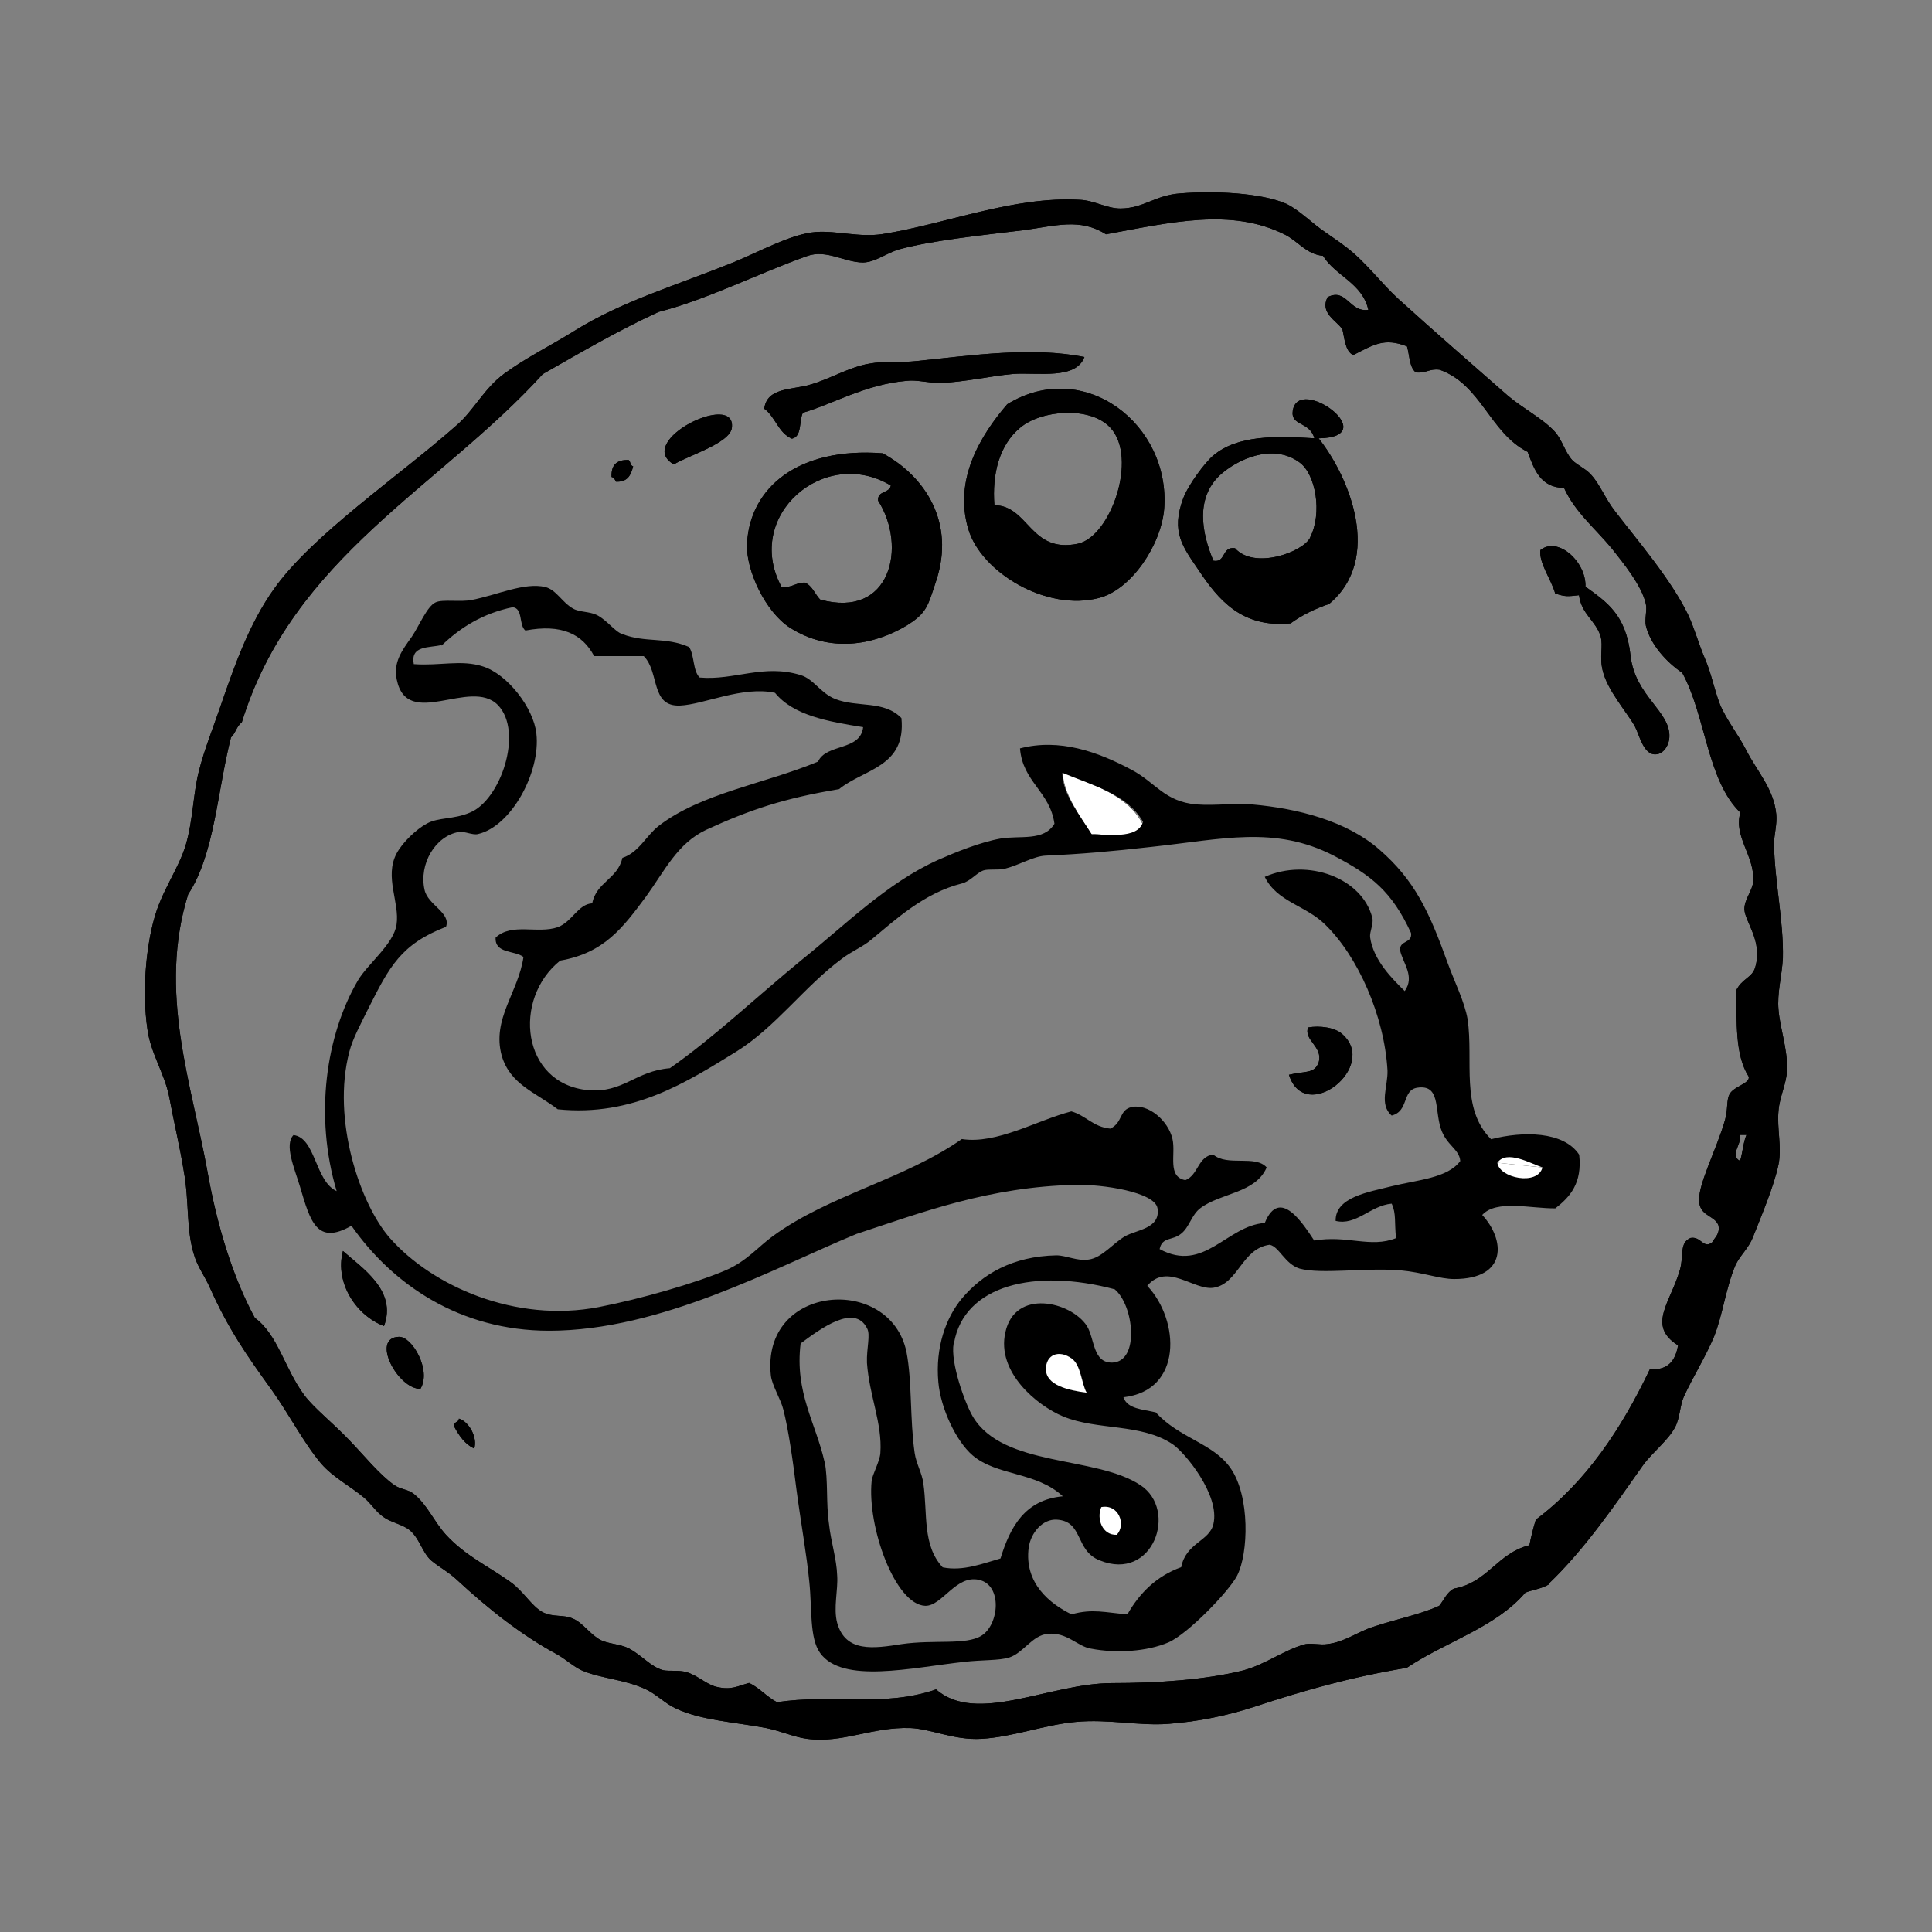 <svg width="200" height="200" viewBox="0 0 200 200" fill="none" xmlns="http://www.w3.org/2000/svg">
<rect x="0" y="0" width="200" height="200" fill="#808080" stroke="none"/>
<path d="M160.359 163.998C159.674 164.449 158.665 164.575 157.908 164.863C154.844 168.468 149.635 169.964 145.635 172.649C139.633 173.658 135.019 174.992 129.847 176.686C127.071 177.587 124.116 178.218 120.944 178.452C117.952 178.687 114.726 177.93 111.356 178.254C108.148 178.542 104.832 179.822 101.588 180.002C98.74 180.164 96.433 178.975 94.235 178.885C90.216 178.759 87.26 180.489 83.547 180.002C82.178 179.822 80.898 179.209 79.312 178.885C75.96 178.254 72.59 178.092 69.977 176.866C68.859 176.362 67.976 175.406 66.877 174.884C64.606 173.82 62.137 173.766 60.19 172.901C59.325 172.487 58.623 171.82 57.739 171.297C53.973 169.279 50.494 166.503 47.286 163.53C46.421 162.719 45.43 162.214 44.601 161.511C43.682 160.646 43.43 159.24 42.402 158.393C41.663 157.799 40.528 157.618 39.753 157.078C38.96 156.555 38.492 155.744 37.734 155.077C36.347 153.888 34.526 152.987 33.247 151.509C31.445 149.382 29.913 146.39 28.165 143.939C25.533 140.299 23.623 137.559 21.713 133.27C21.244 132.207 20.469 131.125 20.163 130.134C19.226 127.395 19.622 124.511 19.027 121.249C18.631 118.78 18 116.167 17.495 113.445C17.009 111.103 15.567 108.94 15.261 106.543C14.684 102.65 15.134 98.09 15.927 95.225C16.684 92.287 18.505 89.944 19.244 87.421C19.983 84.88 19.983 82.249 20.577 79.87C21.154 77.581 22.055 75.364 22.794 73.201C24.254 68.966 25.786 64.569 28.363 60.964C32.328 55.359 41.321 49.286 47.25 44.041C49.053 42.491 50.098 40.221 52.188 38.689C54.387 37.067 57 35.787 59.487 34.237C64.408 31.173 69.85 29.605 75.978 27.136C78.699 26.019 81.907 24.217 84.43 24.018C86.647 23.856 88.918 24.595 91.333 24.235C97.893 23.207 104.886 20.288 111.788 20.684C113.248 20.738 114.564 21.585 116.006 21.585C118.475 21.549 119.538 20.198 122.241 20.017C125.63 19.747 130.532 19.945 133.163 21.099C134.154 21.585 135.127 22.433 136.263 23.352C137.272 24.145 138.371 24.811 139.363 25.586C141.345 27.082 142.949 29.281 144.733 30.921C148.608 34.435 152.663 37.95 156.069 40.941C157.601 42.257 159.728 43.338 160.954 44.69C161.71 45.519 161.981 46.745 162.738 47.61C163.278 48.168 164.216 48.547 164.738 49.178C165.639 50.169 166.198 51.665 167.207 52.944C169.55 56.008 172.956 59.937 174.741 63.614C175.425 65.073 175.858 66.713 176.543 68.299C177.174 69.777 177.462 71.399 178.057 72.931C178.706 74.499 179.985 76.103 180.76 77.635C181.914 79.906 183.608 81.618 183.878 84.285C183.986 85.331 183.644 86.394 183.644 87.421C183.716 91.314 184.653 95.333 184.563 99.208C184.455 101.082 183.95 102.794 184.112 104.542C184.274 106.489 185.067 108.634 184.995 110.76C184.959 112.13 184.22 113.536 184.112 114.977C183.932 116.834 184.473 118.726 184.112 120.546C183.644 122.781 182.382 125.755 181.445 128.116C180.994 129.251 180.111 129.972 179.643 130.999C178.651 133.36 178.363 136.01 177.444 138.352C176.507 140.569 175.263 142.516 174.308 144.588C173.894 145.543 173.912 146.751 173.425 147.706C172.722 149.076 171.046 150.355 170.091 151.671C167.117 155.888 164.017 160.412 160.323 163.944M136.966 26.488C135.182 26.307 134.389 24.956 132.947 24.253C127.45 21.531 121.322 22.991 114.492 24.253C111.807 22.541 109.247 23.388 106.021 23.82C101.606 24.361 96.596 24.866 93.117 25.803C91.766 26.181 90.648 27.136 89.351 27.172C87.458 27.172 85.548 25.785 83.547 26.506C78.627 28.254 73.004 31.083 68.174 32.291C63.993 34.219 60.1 36.49 56.189 38.725C45.502 50.475 30.309 57.648 25.029 74.787C24.488 75.166 24.38 75.923 23.911 76.337C22.506 81.798 22.217 88.448 19.478 92.576C16.342 102.632 19.802 112.076 21.478 121.285C22.47 126.89 24.11 132.243 26.38 136.424C28.777 138.172 29.444 141.651 31.499 144.426C32.454 145.724 34.508 147.346 36.167 149.094C37.699 150.68 39.321 152.698 40.834 153.744C41.393 154.158 42.294 154.194 42.835 154.645C44.259 155.798 44.944 157.546 46.169 158.88C48.169 161.061 50.602 162.16 52.837 163.764C54.171 164.701 55.036 166.287 56.189 166.9C57.271 167.441 58.298 167.116 59.289 167.549C60.371 167.999 61.074 169.207 62.191 169.783C63.002 170.18 64.155 170.18 65.075 170.63C66.48 171.369 67.363 172.559 68.661 172.901C69.256 173.027 70.247 172.865 71.076 173.1C72.301 173.478 73.148 174.397 74.212 174.631C75.69 174.974 76.32 174.559 77.546 174.217C78.627 174.722 79.366 175.659 80.448 176.217C85.908 175.334 91.549 176.776 96.902 174.884C101.101 178.578 108.653 174.235 115.123 174.235C119.7 174.235 124.747 173.911 128.711 172.919C131.09 172.271 133.055 170.721 135.164 170.198C135.866 170.072 136.695 170.324 137.398 170.198C139.164 170 140.57 168.918 142.084 168.432C144.607 167.585 146.932 167.17 148.987 166.233C149.491 165.62 149.762 164.827 150.519 164.449C153.997 163.836 155.006 160.772 158.322 159.961C158.502 159.06 158.719 158.177 158.989 157.312C164.198 153.401 167.856 147.904 170.794 141.741C172.704 141.885 173.443 140.821 173.713 139.272C170.451 137.235 172.938 134.82 173.894 131.486C174.344 130.008 173.803 128.656 175.011 128.152C176.092 127.954 176.345 129.341 177.246 128.602C177.516 128.08 178.057 127.773 177.895 126.854C177.516 125.845 176.164 125.935 175.912 124.583C175.606 122.889 177.732 118.96 178.579 115.915C178.886 114.869 178.706 113.86 179.048 113.265C179.517 112.418 181.157 112.184 181.03 111.463C179.553 109.138 179.841 105.786 179.697 102.596C180.31 101.28 181.391 101.226 181.697 100.145C182.508 97.424 180.634 95.441 180.58 94.126C180.562 93.116 181.427 92.197 181.499 91.224C181.643 88.575 179.426 86.592 180.165 84.123C176.705 80.789 176.579 74.067 174.146 69.651C172.488 68.534 170.83 66.677 170.379 64.767C170.235 64.1 170.523 63.145 170.379 62.532C169.983 60.658 168.054 58.297 166.829 56.747C165.099 54.675 163.026 52.98 161.909 50.511C159.458 50.475 158.809 48.583 158.142 46.781C154.213 44.798 153.348 39.806 149.023 38.274C147.959 38.13 147.599 38.689 146.554 38.544C145.887 38.004 145.923 36.778 145.653 35.859C143.31 34.94 142.246 35.661 140.084 36.76C139.255 36.346 139.201 35.102 138.966 34.093C138.371 33.192 136.587 32.399 137.434 30.759C139.417 29.768 139.669 32.363 141.652 32.075C141.021 29.299 138.299 28.596 136.984 26.524M180.129 120.186C180.4 119.357 180.454 118.257 180.796 117.483H180.129C180.31 118.51 179.012 119.573 180.129 120.186Z" fill="black"/>
<path d="M160.359 163.998C159.674 164.449 158.665 164.575 157.908 164.863C154.844 168.468 149.635 169.964 145.635 172.649C139.633 173.658 135.019 174.992 129.847 176.686C127.071 177.587 124.116 178.218 120.944 178.452C117.952 178.687 114.726 177.93 111.356 178.254C108.148 178.542 104.832 179.822 101.588 180.002C98.74 180.164 96.433 178.975 94.235 178.885C90.216 178.759 87.26 180.489 83.547 180.002C82.178 179.822 80.898 179.209 79.312 178.885C75.96 178.254 72.59 178.092 69.977 176.866C68.859 176.362 67.976 175.406 66.877 174.884C64.606 173.82 62.137 173.766 60.19 172.901C59.325 172.487 58.623 171.82 57.739 171.297C53.973 169.279 50.494 166.503 47.286 163.53C46.421 162.719 45.43 162.214 44.601 161.511C43.682 160.646 43.43 159.24 42.402 158.393C41.663 157.799 40.528 157.618 39.753 157.078C38.96 156.555 38.492 155.744 37.734 155.077C36.347 153.888 34.526 152.987 33.247 151.509C31.445 149.382 29.913 146.39 28.165 143.939C25.533 140.299 23.623 137.559 21.713 133.27C21.244 132.207 20.469 131.125 20.163 130.134C19.226 127.395 19.622 124.511 19.027 121.249C18.631 118.78 18 116.167 17.495 113.445C17.009 111.103 15.567 108.94 15.261 106.543C14.684 102.65 15.134 98.09 15.927 95.225C16.684 92.287 18.505 89.944 19.244 87.421C19.983 84.88 19.983 82.249 20.577 79.87C21.154 77.581 22.055 75.364 22.794 73.201C24.254 68.966 25.786 64.569 28.363 60.964C32.328 55.359 41.321 49.286 47.25 44.041C49.053 42.491 50.098 40.221 52.188 38.689C54.387 37.067 57 35.787 59.487 34.237C64.408 31.173 69.85 29.605 75.978 27.136C78.699 26.019 81.907 24.217 84.43 24.018C86.647 23.856 88.918 24.595 91.333 24.235C97.893 23.207 104.886 20.288 111.788 20.684C113.248 20.738 114.564 21.585 116.006 21.585C118.475 21.549 119.538 20.198 122.241 20.017C125.63 19.747 130.532 19.945 133.163 21.099C134.154 21.585 135.127 22.433 136.263 23.352C137.272 24.145 138.371 24.811 139.363 25.586C141.345 27.082 142.949 29.281 144.733 30.921C148.608 34.435 152.663 37.95 156.069 40.941C157.601 42.257 159.728 43.338 160.954 44.69C161.71 45.519 161.981 46.745 162.738 47.61C163.278 48.168 164.216 48.547 164.738 49.178C165.639 50.169 166.198 51.665 167.207 52.944C169.55 56.008 172.956 59.937 174.741 63.614C175.425 65.073 175.858 66.713 176.543 68.299C177.174 69.777 177.462 71.399 178.057 72.931C178.706 74.499 179.985 76.103 180.76 77.635C181.914 79.906 183.608 81.618 183.878 84.285C183.986 85.331 183.644 86.394 183.644 87.421C183.716 91.314 184.653 95.333 184.563 99.208C184.455 101.082 183.95 102.794 184.112 104.542C184.274 106.489 185.067 108.634 184.995 110.76C184.959 112.13 184.22 113.536 184.112 114.977C183.932 116.834 184.473 118.726 184.112 120.546C183.644 122.781 182.382 125.755 181.445 128.116C180.994 129.251 180.111 129.972 179.643 130.999C178.651 133.36 178.363 136.01 177.444 138.352C176.507 140.569 175.263 142.516 174.308 144.588C173.894 145.543 173.912 146.751 173.425 147.706C172.722 149.076 171.046 150.355 170.091 151.671C167.117 155.888 164.017 160.412 160.323 163.944M136.966 26.488C135.182 26.307 134.389 24.956 132.947 24.253C127.45 21.531 121.322 22.991 114.492 24.253C111.807 22.541 109.247 23.388 106.021 23.82C101.606 24.361 96.596 24.866 93.117 25.803C91.766 26.181 90.648 27.136 89.351 27.172C87.458 27.172 85.548 25.785 83.547 26.506C78.627 28.254 73.004 31.083 68.174 32.291C63.993 34.219 60.1 36.49 56.189 38.725C45.502 50.475 30.309 57.648 25.029 74.787C24.488 75.166 24.38 75.923 23.911 76.337C22.506 81.798 22.217 88.448 19.478 92.576C16.342 102.632 19.802 112.076 21.478 121.285C22.47 126.89 24.11 132.243 26.38 136.424C28.777 138.172 29.444 141.651 31.499 144.426C32.454 145.724 34.508 147.346 36.167 149.094C37.699 150.68 39.321 152.698 40.834 153.744C41.393 154.158 42.294 154.194 42.835 154.645C44.259 155.798 44.944 157.546 46.169 158.88C48.169 161.061 50.602 162.16 52.837 163.764C54.171 164.701 55.036 166.287 56.189 166.9C57.271 167.441 58.298 167.116 59.289 167.549C60.371 167.999 61.074 169.207 62.191 169.783C63.002 170.18 64.155 170.18 65.075 170.63C66.48 171.369 67.363 172.559 68.661 172.901C69.256 173.027 70.247 172.865 71.076 173.1C72.301 173.478 73.148 174.397 74.212 174.631C75.69 174.974 76.32 174.559 77.546 174.217C78.627 174.722 79.366 175.659 80.448 176.217C85.908 175.334 91.549 176.776 96.902 174.884C101.101 178.578 108.653 174.235 115.123 174.235C119.7 174.235 124.747 173.911 128.711 172.919C131.09 172.271 133.055 170.721 135.164 170.198C135.866 170.072 136.695 170.324 137.398 170.198C139.164 170 140.57 168.918 142.084 168.432C144.607 167.585 146.932 167.17 148.987 166.233C149.491 165.62 149.762 164.827 150.519 164.449C153.997 163.836 155.006 160.772 158.322 159.961C158.502 159.06 158.719 158.177 158.989 157.312C164.198 153.401 167.856 147.904 170.794 141.741C172.704 141.885 173.443 140.821 173.713 139.272C170.451 137.235 172.938 134.82 173.894 131.486C174.344 130.008 173.803 128.656 175.011 128.152C176.092 127.954 176.345 129.341 177.246 128.602C177.516 128.08 178.057 127.773 177.895 126.854C177.516 125.845 176.164 125.935 175.912 124.583C175.606 122.889 177.732 118.96 178.579 115.915C178.886 114.869 178.706 113.86 179.048 113.265C179.517 112.418 181.157 112.184 181.03 111.463C179.553 109.138 179.841 105.786 179.697 102.596C180.31 101.28 181.391 101.226 181.697 100.145C182.508 97.424 180.634 95.441 180.58 94.126C180.562 93.116 181.427 92.197 181.499 91.224C181.643 88.575 179.426 86.592 180.165 84.123C176.705 80.789 176.579 74.067 174.146 69.651C172.488 68.534 170.83 66.677 170.379 64.767C170.235 64.1 170.523 63.145 170.379 62.532C169.983 60.658 168.054 58.297 166.829 56.747C165.099 54.675 163.026 52.98 161.909 50.511C159.458 50.475 158.809 48.583 158.142 46.781C154.213 44.798 153.348 39.806 149.023 38.274C147.959 38.13 147.599 38.689 146.554 38.544C145.887 38.004 145.923 36.778 145.653 35.859C143.31 34.94 142.246 35.661 140.084 36.76C139.255 36.346 139.201 35.102 138.966 34.093C138.371 33.192 136.587 32.399 137.434 30.759C139.417 29.768 139.669 32.363 141.652 32.075C141.021 29.299 138.299 28.596 136.984 26.524M180.129 120.186C180.4 119.357 180.454 118.257 180.796 117.483H180.129C180.31 118.51 179.012 119.573 180.129 120.186Z" fill="black"/>
<path d="M112.257 36.959C111.392 39.319 107.499 38.544 104.904 38.707C102.543 38.923 99.822 39.554 97.371 39.644C96.091 39.662 94.901 39.283 93.82 39.428C89.585 39.788 86.143 41.861 83.115 42.726C82.7 43.573 83.043 45.195 81.98 45.411C80.574 44.834 80.267 43.14 79.114 42.311C79.402 40.094 81.925 40.383 83.782 39.842C85.8 39.301 87.909 37.986 90.017 37.643C91.513 37.355 93.225 37.571 94.901 37.373C100.705 36.778 106.832 35.877 112.257 36.959Z" fill="black"/>
<path d="M112.257 36.959C111.392 39.319 107.499 38.544 104.904 38.707C102.543 38.923 99.822 39.554 97.371 39.644C96.091 39.662 94.901 39.283 93.82 39.428C89.585 39.788 86.143 41.861 83.115 42.726C82.7 43.573 83.043 45.195 81.98 45.411C80.574 44.834 80.267 43.14 79.114 42.311C79.402 40.094 81.925 40.383 83.782 39.842C85.8 39.301 87.909 37.986 90.017 37.643C91.513 37.355 93.225 37.571 94.901 37.373C100.705 36.778 106.832 35.877 112.257 36.959Z" fill="black"/>
<path d="M104.273 41.843C112.257 36.959 121.214 43.969 120.511 52.71C120.187 56.423 117.123 61 113.825 61.883C108.346 63.361 101.552 59.234 100.236 54.765C98.704 49.628 101.516 45.051 104.255 41.861M111.59 56.279C114.96 55.558 117.826 47.429 114.96 44.294C112.87 42.005 107.751 42.437 105.589 44.294C103.462 46.06 102.687 49.051 102.939 52.296C106.526 52.35 106.634 57.342 111.608 56.279" fill="black"/>
<path d="M104.273 41.843C112.257 36.959 121.214 43.969 120.511 52.71C120.187 56.423 117.123 61 113.825 61.883C108.346 63.361 101.552 59.234 100.236 54.765C98.704 49.628 101.516 45.051 104.255 41.861M111.59 56.279C114.96 55.558 117.826 47.429 114.96 44.294C112.87 42.005 107.751 42.437 105.589 44.294C103.462 46.06 102.687 49.051 102.939 52.296C106.526 52.35 106.634 57.342 111.608 56.279" fill="black"/>
<path d="M136.515 45.393C139.651 49.322 143.201 57.828 137.597 62.514C136.101 63.037 134.785 63.668 133.596 64.533C128.531 65.019 126.116 62.082 124.044 58.964C122.458 56.621 121.196 55.089 122.476 51.611C123.016 50.169 124.765 47.844 125.594 47.159C128.099 45.032 132.1 45.123 136.065 45.375C135.56 43.573 133.578 44.149 133.83 42.491C134.461 38.761 143.292 45.267 136.515 45.375M135.614 55.648C136.912 53.125 136.209 49.07 134.515 47.862C131.703 45.807 127.991 47.61 126.26 49.214C123.809 51.539 124.332 55.017 125.612 58.045C126.927 58.279 126.441 56.549 127.846 56.747C129.829 59 134.875 57.162 135.632 55.648" fill="black"/>
<path d="M136.515 45.393C139.651 49.322 143.201 57.828 137.597 62.514C136.101 63.037 134.785 63.668 133.596 64.533C128.531 65.019 126.116 62.082 124.044 58.964C122.458 56.621 121.196 55.089 122.476 51.611C123.016 50.169 124.765 47.844 125.594 47.159C128.099 45.032 132.1 45.123 136.065 45.375C135.56 43.573 133.578 44.149 133.83 42.491C134.461 38.761 143.292 45.267 136.515 45.375M135.614 55.648C136.912 53.125 136.209 49.07 134.515 47.862C131.703 45.807 127.991 47.61 126.26 49.214C123.809 51.539 124.332 55.017 125.612 58.045C126.927 58.279 126.441 56.549 127.846 56.747C129.829 59 134.875 57.162 135.632 55.648" fill="black"/>
<path d="M69.76 48.078C65.597 45.681 76.248 40.419 75.762 44.294C75.564 45.898 71.058 47.231 69.76 48.078Z" fill="black"/>
<path d="M69.76 48.078C65.597 45.681 76.248 40.419 75.762 44.294C75.564 45.898 71.058 47.231 69.76 48.078Z" fill="black"/>
<path d="M91.369 46.925C95.803 49.322 98.885 54.116 96.92 60.099C96.037 62.785 95.947 63.451 93.838 64.767C90.342 66.84 85.872 67.579 81.781 64.983C79.24 63.361 77.204 59.018 77.33 56.297C77.618 50.457 82.646 46.258 91.369 46.925ZM80.88 60.73C82.016 60.91 82.34 60.279 83.331 60.316C84.106 60.658 84.358 61.505 84.899 62.064C92.216 64.1 93.928 56.567 90.9 51.827C90.81 50.764 92.09 51.088 92.216 50.259C85.35 46.132 76.969 53.359 80.88 60.712" fill="black"/>
<path d="M91.369 46.925C95.803 49.322 98.885 54.116 96.92 60.099C96.037 62.785 95.947 63.451 93.838 64.767C90.342 66.84 85.872 67.579 81.781 64.983C79.24 63.361 77.204 59.018 77.33 56.297C77.618 50.457 82.646 46.258 91.369 46.925ZM80.88 60.73C82.016 60.91 82.34 60.279 83.331 60.316C84.106 60.658 84.358 61.505 84.899 62.064C92.216 64.1 93.928 56.567 90.9 51.827C90.81 50.764 92.09 51.088 92.216 50.259C85.35 46.132 76.969 53.359 80.88 60.712" fill="black"/>
<path d="M65.093 47.628C65.291 47.79 65.219 48.187 65.543 48.277C65.309 49.196 64.966 49.917 63.759 49.862C63.651 49.628 63.561 49.43 63.308 49.376C63.254 48.132 63.849 47.556 65.111 47.628" fill="black"/>
<path d="M65.093 47.628C65.291 47.79 65.219 48.187 65.543 48.277C65.309 49.196 64.966 49.917 63.759 49.862C63.651 49.628 63.561 49.43 63.308 49.376C63.254 48.132 63.849 47.556 65.111 47.628" fill="black"/>
<path d="M163.459 61.613C162.215 61.757 162.017 61.775 160.99 61.433C160.575 59.955 159.295 58.297 159.458 56.945C161.242 55.486 164.216 58.135 164.125 60.73C166.306 62.316 168.307 63.578 168.793 67.849C169.244 72.084 172.956 73.616 172.812 76.319C172.758 77.275 172.127 78.049 171.443 78.086C170.127 78.212 169.712 76.067 169.244 75.202C168.469 73.796 166.378 71.453 165.91 69.417C165.549 68.011 165.982 66.894 165.693 65.866C165.171 64.208 163.711 63.596 163.459 61.613Z" fill="black"/>
<path d="M163.459 61.613C162.215 61.757 162.017 61.775 160.99 61.433C160.575 59.955 159.295 58.297 159.458 56.945C161.242 55.486 164.216 58.135 164.125 60.73C166.306 62.316 168.307 63.578 168.793 67.849C169.244 72.084 172.956 73.616 172.812 76.319C172.758 77.275 172.127 78.049 171.443 78.086C170.127 78.212 169.712 76.067 169.244 75.202C168.469 73.796 166.378 71.453 165.91 69.417C165.549 68.011 165.982 66.894 165.693 65.866C165.171 64.208 163.711 63.596 163.459 61.613Z" fill="black"/>
<path d="M110.022 79.906C113.176 81.294 116.709 82.267 118.259 85.258C117.628 87.097 114.203 86.304 112.942 86.34C111.825 84.466 110.022 82.141 110.022 79.906Z" fill="black"/>
<path d="M110.022 79.906C113.176 81.294 116.709 82.267 118.259 85.258C117.628 87.097 114.203 86.304 112.942 86.34C111.825 84.466 110.022 82.141 110.022 79.906Z" fill="black"/>
<path d="M110.022 79.906C113.176 81.294 116.709 82.267 118.259 85.258C117.628 87.097 114.203 86.304 112.942 86.34C111.825 84.466 110.022 82.141 110.022 79.906Z" fill="white"/>
<path d="M133.415 111.265C135.073 110.85 136.101 111.193 136.515 109.949C136.966 108.345 134.929 107.66 135.416 106.363C136.623 106.146 138.209 106.363 138.948 107.048C142.787 110.4 135.091 116.509 133.433 111.265" fill="black"/>
<path d="M133.415 111.265C135.073 110.85 136.101 111.193 136.515 109.949C136.966 108.345 134.929 107.66 135.416 106.363C136.623 106.146 138.209 106.363 138.948 107.048C142.787 110.4 135.091 116.509 133.433 111.265" fill="black"/>
<path d="M159.674 120.853C159.187 122.799 155.204 121.97 155.006 120.366C155.961 118.996 158.43 120.42 159.674 120.853Z" fill="black"/>
<path d="M159.674 120.853C159.187 122.799 155.204 121.97 155.006 120.366C155.961 118.996 158.43 120.42 159.674 120.853Z" fill="black"/>
<path d="M159.674 120.853C159.187 122.799 155.204 121.97 155.006 120.366C155.961 118.996 158.43 120.42 159.674 120.853Z" fill="black"/>
<path d="M119.844 120.582C118.222 123.484 117.574 118.149 119.844 120.582Z" fill="black"/>
<path d="M35.5 129.503C37.482 131.27 41.123 133.594 39.753 137.271C36.923 136.208 34.635 132.856 35.5 129.503Z" fill="black"/>
<path d="M35.5 129.503C37.482 131.27 41.123 133.594 39.753 137.271C36.923 136.208 34.635 132.856 35.5 129.503Z" fill="black"/>
<path d="M43.52 143.777C41.159 143.777 38.347 138.461 41.303 138.388C42.673 138.352 44.691 141.867 43.52 143.777Z" fill="black"/>
<path d="M43.52 143.777C41.159 143.777 38.347 138.461 41.303 138.388C42.673 138.352 44.691 141.867 43.52 143.777Z" fill="black"/>
<path d="M112.491 144.174C110.563 143.921 108.256 143.399 108.256 141.741C108.256 140.209 109.608 139.704 110.905 140.623C111.915 141.29 111.951 143.273 112.491 144.156" fill="black"/>
<path d="M112.491 144.174C110.563 143.921 108.256 143.399 108.256 141.741C108.256 140.209 109.608 139.704 110.905 140.623C111.915 141.29 111.951 143.273 112.491 144.156" fill="black"/>
<path d="M112.491 144.174C110.563 143.921 108.256 143.399 108.256 141.741C108.256 140.209 109.608 139.704 110.905 140.623C111.915 141.29 111.951 143.273 112.491 144.156" fill="black"/>
<path d="M47.521 146.859C48.602 147.201 49.449 148.859 49.089 149.959C48.151 149.508 47.557 148.679 47.052 147.742C46.89 147.111 47.503 147.292 47.503 146.859" fill="black"/>
<path d="M47.521 146.859C48.602 147.201 49.449 148.859 49.089 149.959C48.151 149.508 47.557 148.679 47.052 147.742C46.89 147.111 47.503 147.292 47.503 146.859" fill="black"/>
<path d="M114.023 155.996C115.825 155.636 116.637 157.799 115.627 158.862C114.131 158.934 113.501 157.204 114.023 155.996Z" fill="black"/>
<path d="M114.023 155.996C115.825 155.636 116.637 157.799 115.627 158.862C114.131 158.934 113.501 157.204 114.023 155.996Z" fill="black"/>
<path d="M114.023 155.996C115.825 155.636 116.637 157.799 115.627 158.862C114.131 158.934 113.501 157.204 114.023 155.996Z" fill="black"/>
<path d="M71.328 66.966C71.905 67.831 71.707 69.435 72.428 70.138C76.014 70.462 79.024 68.696 82.881 69.885C84.25 70.3 84.881 71.706 86.449 72.355C88.792 73.274 91.495 72.463 93.316 74.337C93.82 79.419 89.423 79.6 86.864 81.69C81.15 82.645 77.69 83.799 73.094 85.907C70.121 87.313 68.823 90.124 66.877 92.81C64.48 96.036 62.551 98.649 57.992 99.442C53.017 103.407 53.973 112.202 60.875 112.851C64.516 113.175 65.759 110.868 69.346 110.58C73.887 107.408 78.177 103.317 82.899 99.442C87.476 95.784 91.82 91.386 97.136 89.007C98.939 88.214 101.462 87.187 103.57 86.808C105.643 86.466 108.04 87.115 109.157 85.276C108.689 81.924 105.859 80.951 105.589 77.473C109.68 76.409 113.645 77.815 117.177 79.708C119.646 81.023 120.547 82.988 123.863 83.276C125.864 83.42 127.81 83.114 129.631 83.276C134.334 83.691 139.363 84.97 142.769 87.926C146.446 91.116 147.941 94.342 149.87 99.712C150.609 101.731 151.6 103.677 151.924 105.498C152.555 109.823 151.149 114.743 154.357 117.933C157.619 117.086 161.873 117.086 163.477 119.537C163.801 122.475 162.54 123.898 161.008 125.088C158.539 125.124 154.898 124.151 153.438 125.773C155.799 128.314 156.106 132.405 150.537 132.405C149.023 132.405 147.329 131.72 144.968 131.504C141.165 131.216 136.822 131.936 134.533 131.324C133.001 130.837 132.424 129.053 131.433 128.855C128.531 129.251 128.207 132.892 125.63 133.306C123.593 133.613 120.836 130.657 118.763 133.108C122.133 136.676 122.458 143.975 116.294 144.642C116.709 145.868 118.295 145.886 119.646 146.21C122.133 148.932 125.594 149.382 127.396 151.995C129.414 154.897 129.252 160.808 128.063 163.115C127.234 164.719 122.98 169.135 120.962 170.018C118.727 170.973 115.555 171.171 112.942 170.667C111.536 170.45 110.473 168.936 108.454 169.135C106.832 169.297 105.967 171.099 104.471 171.586C103.444 171.91 101.66 171.82 99.804 172.036C94.361 172.631 87.206 174.343 84.899 171.117C83.782 169.585 84.07 166.485 83.782 163.782C83.511 160.952 82.881 157.474 82.448 154.194C82.07 151.13 81.619 147.994 81.096 145.94C80.844 144.877 79.907 143.399 79.799 142.389C78.772 132.892 92.162 131.9 93.838 139.956C94.433 143.02 94.181 146.949 94.685 150.409C94.847 151.527 95.46 152.518 95.586 153.563C96.037 156.717 95.46 159.961 97.587 162.25C99.695 162.683 101.786 161.836 103.57 161.331C104.58 158.051 106.093 155.257 110.022 154.897C107.283 152.338 103.21 152.806 100.687 150.662C98.993 149.22 97.371 145.796 97.136 143.074C96.812 139.488 97.911 136.424 99.569 134.424C101.696 131.9 104.814 130.044 109.355 129.954C110.383 129.954 111.554 130.585 112.708 130.387C114.077 130.206 115.231 128.692 116.474 127.972C117.664 127.305 120.151 127.179 119.826 125.088C119.574 123.394 114.077 122.583 111.356 122.655C102.399 122.853 95.514 125.484 88.666 127.737C80.231 131.216 68.445 137.758 56.838 137.758C47.593 137.758 40.636 132.964 36.383 126.89C32.814 128.927 32.13 126.494 31.048 122.817C30.471 120.907 29.408 118.51 30.381 117.501C32.688 117.771 32.598 122.276 34.851 123.304C32.526 115.518 33.734 107.174 37.05 101.497C38.041 99.803 40.762 97.73 41.051 95.712C41.393 93.423 39.771 90.791 41.051 88.358C41.663 87.205 43.105 85.835 44.187 85.258C45.376 84.592 46.962 84.844 48.638 84.123C51.81 82.862 54.225 75.761 51.54 72.985C48.692 70.102 42.15 75.635 41.069 70.336C40.708 68.552 41.591 67.362 42.637 65.903C43.394 64.785 44.223 62.73 45.106 62.352C45.845 62.01 47.683 62.352 48.872 62.1C51.504 61.577 54.297 60.261 56.442 60.766C57.595 61.054 58.172 62.352 59.325 63.001C59.974 63.379 61.019 63.289 61.794 63.668C62.894 64.244 63.651 65.398 64.444 65.65C66.895 66.569 68.877 65.903 71.346 66.984M45.718 66.767C44.475 67.092 42.456 66.767 42.835 68.75C45.556 68.948 47.737 68.263 49.972 68.984C52.531 69.777 55.234 73.292 55.523 75.923C55.991 79.96 52.891 85.565 49.485 86.34C48.926 86.484 48.115 86.034 47.503 86.124C45.07 86.538 43.34 89.44 43.952 92.125C44.295 93.693 46.71 94.486 46.169 95.946C41.501 97.748 40.312 100.073 38.131 104.398C37.374 105.948 36.509 107.516 36.167 108.868C34.31 115.897 37.284 124.691 40.384 128.188C44.727 133.108 53.324 136.983 61.993 135.307C66.3 134.478 72.031 132.82 75.113 131.504C77.294 130.567 78.519 129.035 80.015 127.954C85.872 123.682 93.568 122.114 99.569 117.915C103.192 118.474 107.337 115.969 110.905 115.049C112.401 115.464 113.158 116.671 114.942 116.834C116.258 116.203 115.825 114.887 117.159 114.599C118.871 114.238 120.944 116.005 121.376 117.915C121.737 119.483 120.8 121.826 122.71 122.168C124.062 121.646 123.99 119.699 125.594 119.519C127.053 120.781 129.955 119.519 131.126 120.853C129.973 123.538 126.351 123.484 124.26 125.07C123.341 125.755 123.125 127.052 122.259 127.719C121.358 128.458 120.313 128.008 120.043 129.305C124.656 131.81 126.981 126.872 130.928 126.602C132.478 122.799 134.929 126.746 136.047 128.422C139.471 127.827 141.868 129.233 144.517 128.17C144.337 126.512 144.553 125.647 144.067 124.601C141.85 124.8 140.408 126.908 138.263 126.386C138.227 123.917 141.652 123.412 144.067 122.799C146.752 122.132 149.852 121.97 151.167 120.186C151.059 118.924 149.726 118.582 149.149 116.816C148.5 114.797 149.113 112.238 146.716 112.598C145.112 112.851 145.869 115.031 144.067 115.482C142.733 114.329 143.688 112.472 143.634 110.814C143.31 105.155 140.57 98.992 137.164 95.694C135.145 93.711 132.19 93.369 130.928 90.773C135.398 88.791 141.039 90.9 142.066 95.027C142.21 95.639 141.778 96.432 141.832 97.009C142.156 99.406 144.175 101.371 145.418 102.596C146.5 101.064 145.22 99.712 144.932 98.361C144.878 97.297 146.229 97.694 146.067 96.576C144.085 92.287 141.994 90.629 138.065 88.575C131.937 85.439 126.567 86.88 119.16 87.674C114.996 88.142 111.933 88.412 108.256 88.575C106.976 88.629 105.499 89.566 104.039 89.926C103.246 90.106 102.399 89.926 101.804 90.106C101.065 90.377 100.47 91.224 99.569 91.458C95.64 92.449 92.685 95.225 90.234 97.243C89.333 98.018 88.197 98.451 87.134 99.262C83.241 102.145 80.303 106.327 76.212 108.868C71.112 112.004 65.525 115.626 57.739 114.833C55.396 113.049 52.819 112.274 51.936 109.282C50.891 105.48 53.666 102.722 54.189 99.064C53.252 98.361 51.215 98.739 51.305 97.063C52.963 95.495 55.649 96.703 57.739 95.982C59.235 95.423 59.848 93.585 61.308 93.513C61.722 91.314 63.957 90.99 64.426 88.809C66.156 88.232 66.823 86.574 68.192 85.493C72.59 82.105 79.132 81.149 84.683 78.843C85.53 76.95 89.08 77.761 89.351 75.274C85.692 74.697 82.124 74.049 80.231 71.724C76.897 70.985 72.86 72.931 70.409 73.039C67.309 73.183 68.3 69.579 66.642 67.921H61.506C60.281 65.614 58.118 64.569 54.387 65.272C53.684 64.713 54.171 62.983 53.072 62.857C49.954 63.505 47.647 64.965 45.7 66.84M113.032 86.394C114.348 86.304 117.772 86.971 118.331 85.078C116.673 82.195 113.122 81.312 109.968 79.996C109.986 82.267 111.879 84.52 113.032 86.394ZM98.722 139.073C98.362 141.02 99.876 145.237 100.705 146.643C103.841 151.923 113.429 150.662 118.06 153.744C121.989 156.339 119.358 163.782 113.843 161.529C111.248 160.52 112.185 157.456 109.373 157.312C107.95 157.24 106.724 158.628 106.49 160.196C106.003 163.908 108.707 166.035 110.923 167.116C113.104 166.503 114.402 166.936 116.709 167.116C117.988 164.881 119.736 163.151 122.278 162.232C122.764 159.709 125.215 159.547 125.612 157.763C126.315 154.789 122.674 150.373 121.394 149.508C118.096 147.31 113.609 148.103 110.04 146.625C107.337 145.489 103.138 142.047 104.075 137.92C105.066 133.36 110.851 134.73 112.509 137.253C113.338 138.587 113.104 141.11 115.159 141.056C118.006 140.948 117.375 135.108 115.393 133.468C107.157 131.27 99.804 133.018 98.758 139.037M85.368 151.311C85.746 153.257 85.494 155.528 85.818 157.763C86.016 159.619 86.611 161.367 86.665 163.097C86.773 164.575 86.251 166.467 86.665 167.999C87.53 171.099 90.468 170.649 93.334 170.198C96.704 169.711 99.984 170.324 101.588 169.333C103.426 168.215 103.805 164.088 101.354 163.548C98.957 162.989 97.533 166.269 95.785 166.233C92.667 166.125 89.747 158.033 90.234 153.293C90.306 152.626 91.081 151.292 91.135 150.409C91.351 147.346 89.981 144.462 89.747 141.074C89.693 139.542 90.144 138.154 89.747 137.487C88.45 134.946 84.971 137.523 82.881 139.073C82.25 144.138 84.467 147.364 85.35 151.311M110.923 140.623C109.626 139.704 108.274 140.209 108.274 141.741C108.274 143.399 110.581 143.921 112.491 144.174C111.951 143.273 111.915 141.29 110.923 140.623Z" fill="black"/>
<path d="M110.923 140.623C109.626 139.704 108.274 140.209 108.274 141.741C108.274 143.399 110.581 143.921 112.491 144.174C111.951 143.273 111.915 141.29 110.923 140.623Z" fill="white"/>
<path d="M114.005 156.014C113.483 157.222 114.113 158.952 115.609 158.88C116.6 157.817 115.807 155.672 114.005 156.014Z" fill="white"/>
<path d="M159.674 120.853C158.43 120.438 155.961 118.996 155.006 120.366Z" fill="white"/>
<path d="M155.006 120.366C155.186 121.952 159.187 122.781 159.674 120.853Z" fill="white"/>
</svg>
